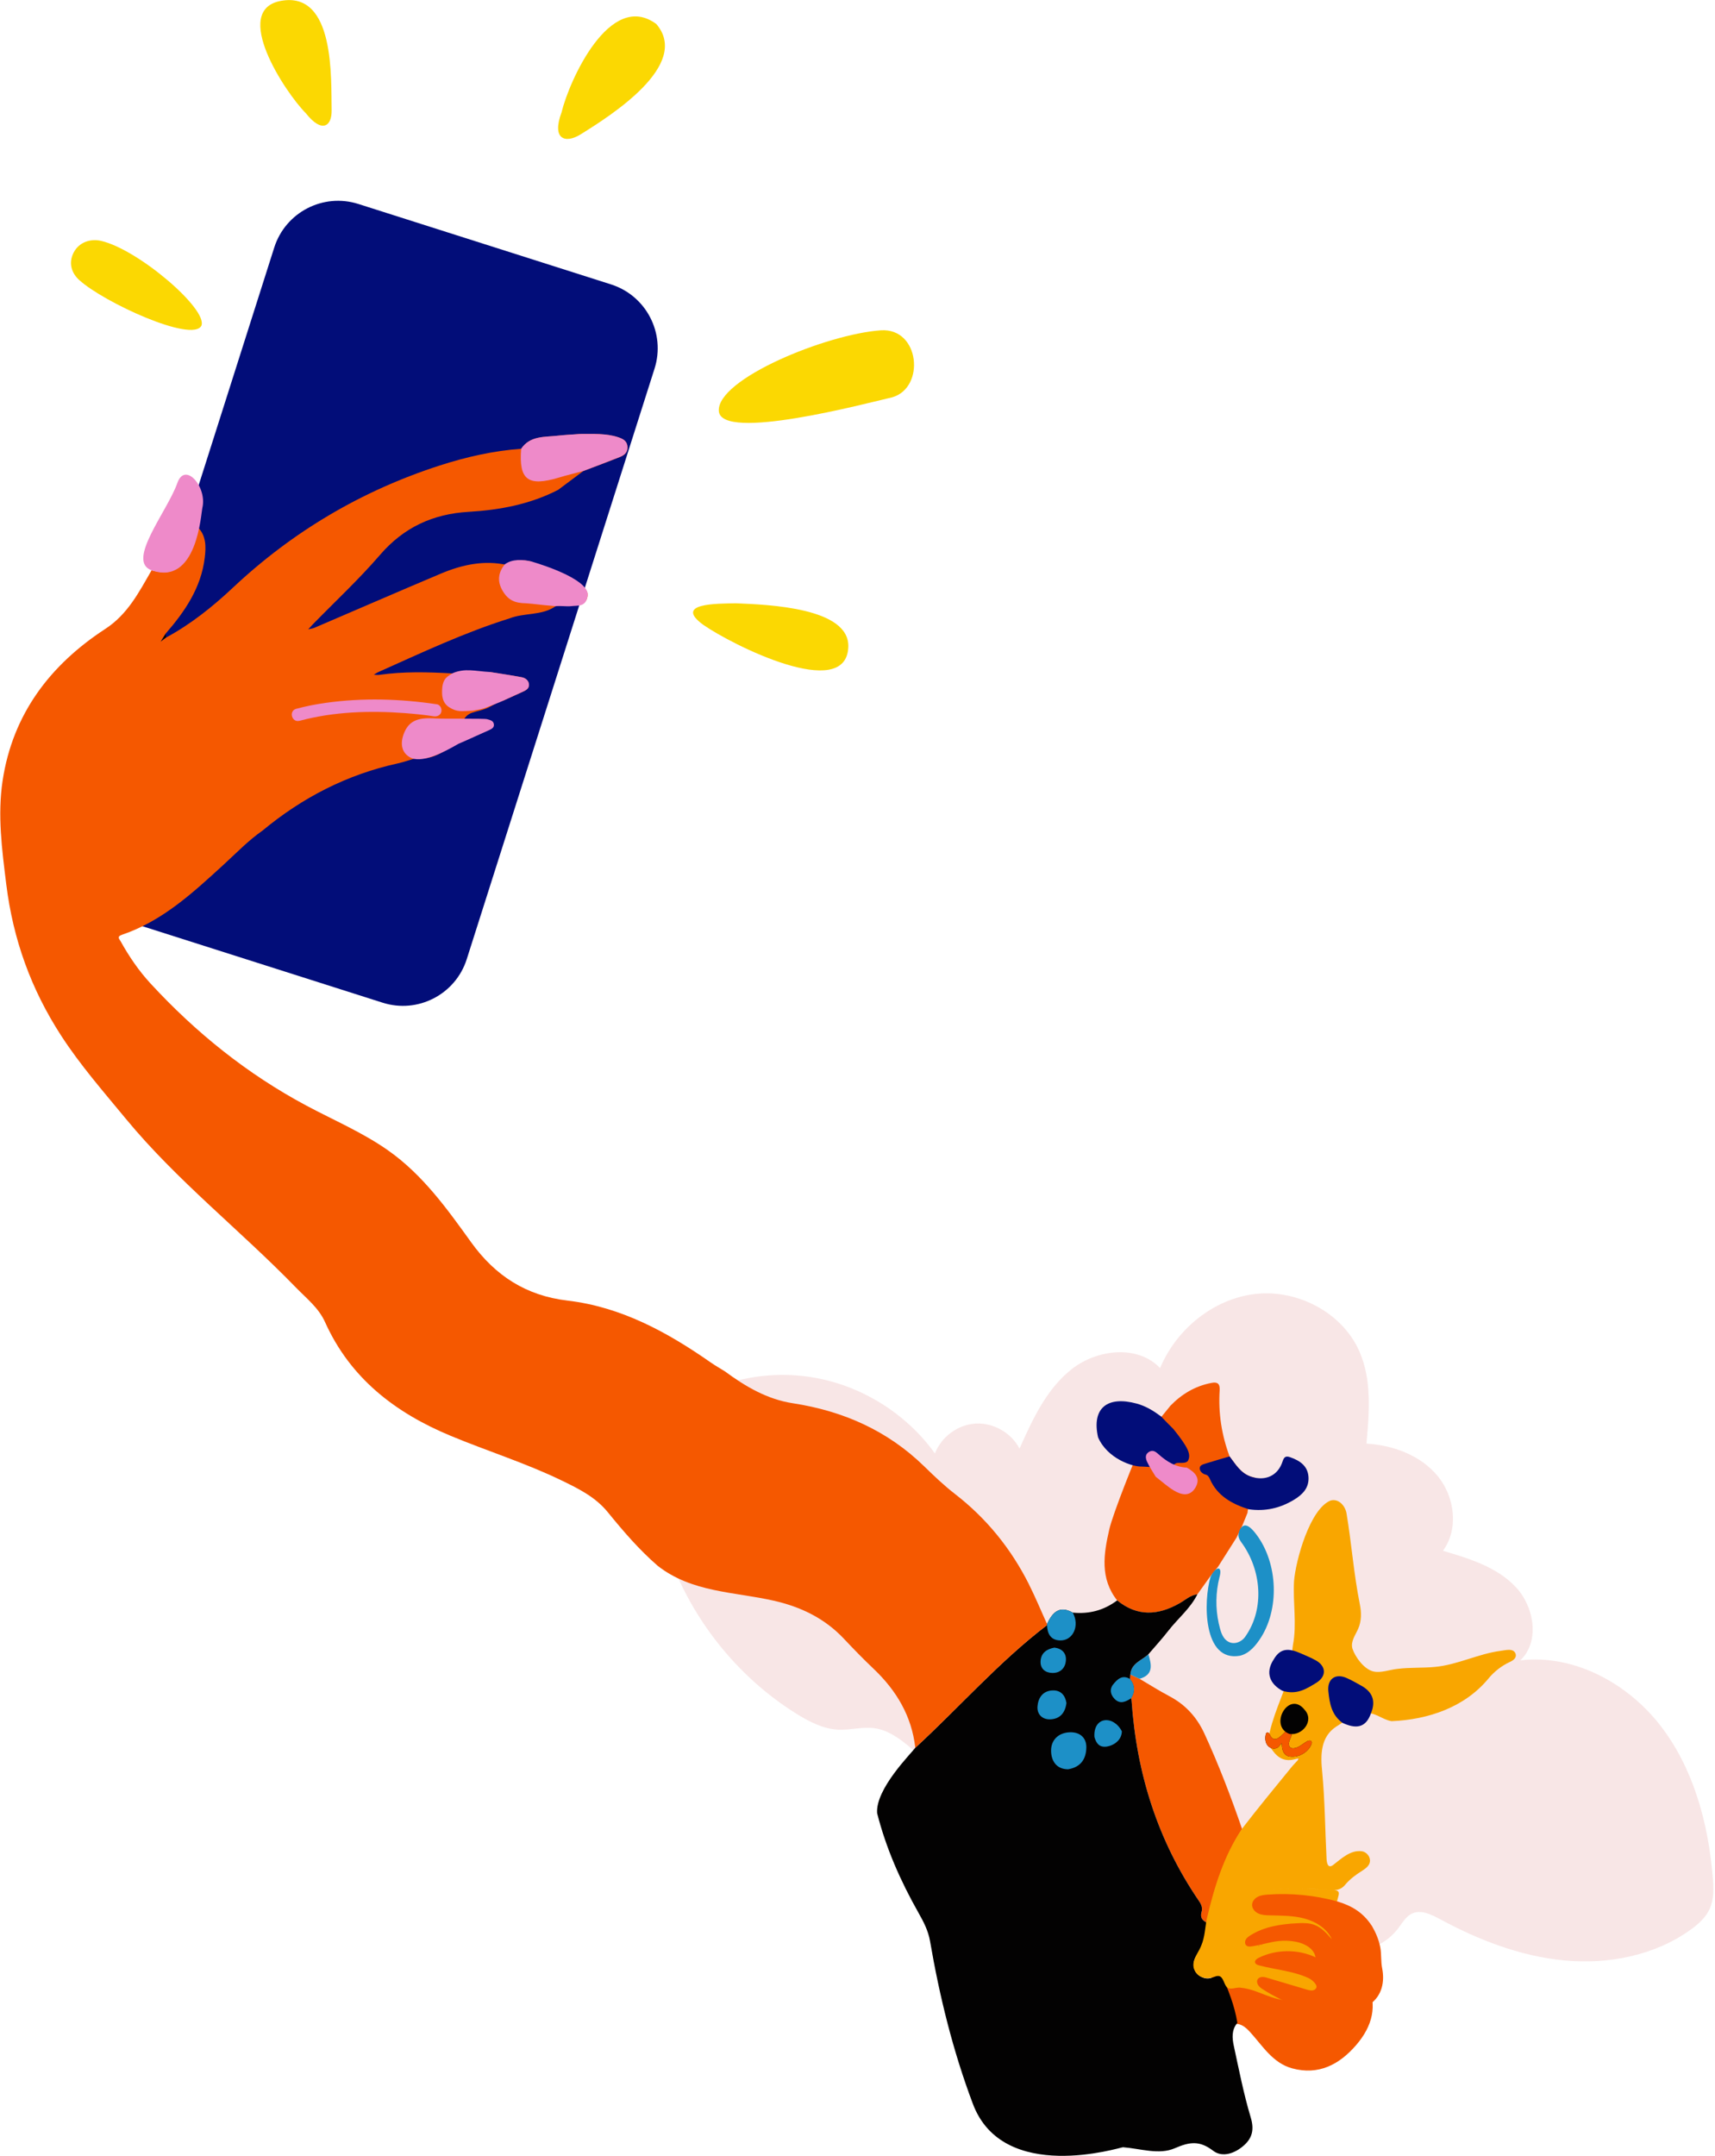 <svg xmlns="http://www.w3.org/2000/svg" width="991" height="1245" viewBox="0 0 991 1245" fill="none"><path d="M353.074 164.245L207.095 117.797C186.722 111.315 164.952 122.576 158.47 142.948L49.96 483.982C43.478 504.354 54.739 526.124 75.111 532.606L221.09 579.054C241.462 585.536 263.233 574.275 269.715 553.903L378.224 212.87C384.707 192.497 373.446 170.727 353.074 164.245Z" fill="#020D79"></path><path d="M469.5 795.42C497.61 800.06 523.63 816.23 540.25 839.38C543.89 829.76 553.51 822.7 563.78 822.12C574.05 821.54 584.41 827.45 589.12 836.59C596.7 819.61 604.81 801.92 619.5 790.51C634.19 779.11 657.56 776.56 670.34 790.07C679.8 767.51 701.36 749.9 725.67 747.24C749.99 744.58 775.81 758.16 785.58 780.58C792.75 797.04 791.23 815.81 789.58 833.69C805.08 834.59 820.9 840.46 830.78 852.45C840.66 864.43 843.02 883.1 833.78 895.58C848.93 900.03 864.83 904.92 875.72 916.35C886.61 927.78 889.97 948.01 878.5 958.87C909.51 955.2 940.59 972.06 959.65 996.8C978.71 1021.54 987.12 1053.05 989.71 1084.17C990.22 1090.3 990.48 1096.73 987.94 1102.34C985.64 1107.43 981.28 1111.28 976.74 1114.53C956.03 1129.35 929.42 1134.52 904.06 1132.16C878.7 1129.8 854.44 1120.39 832.03 1108.29C827.02 1105.59 821.09 1102.68 815.93 1105.08C812.34 1106.75 810.32 1110.52 807.91 1113.67C793.31 1132.73 763.96 1129.66 741.03 1122.53C709.03 1112.57 675.51 1095.51 663.35 1064.28C662.04 1060.91 660.91 1057.29 658.31 1054.77C649.87 1046.63 636.9 1056.32 626.29 1061.32C607.84 1070.02 585.44 1062.51 569.18 1050.19C552.91 1037.87 540.45 1021.2 524.75 1008.16C519.03 1003.41 512.59 999.03 505.23 998.03C498.39 997.1 491.47 999.19 484.57 998.9C475.77 998.52 467.62 994.32 460.15 989.66C421.41 965.48 392.59 925.88 381.52 881.57C376.65 862.11 371.11 824.82 391.2 812.1C414.37 797.44 442.3 790.93 469.48 795.42H469.5Z" fill="#F8E6E6"></path><path d="M785.34 1142.23C780.81 1136.19 774.2 1131.99 768.01 1127.86C761.94 1123.81 756.09 1119.43 749.87 1115.62C749.08 1115.14 748.28 1114.68 747.48 1114.21C734.04 1114.28 720.57 1113.67 707.27 1116.33C701.89 1119.17 702.34 1124.04 704.54 1128.02C706.87 1132.25 704.51 1137.94 700.01 1141.81C703.99 1150.95 707.7 1160.18 709.3 1170.11C714.46 1167.38 718.24 1169.05 722.05 1173.19C729.43 1181.21 735.32 1191.4 746.67 1194.48C761.92 1198.62 773.94 1192.33 783.72 1180.95C793.02 1170.13 796.09 1158.31 790.2 1145.2C788.4 1144.93 786.66 1144.01 785.33 1142.24L785.34 1142.23Z" fill="#F55800"></path><path d="M509.08 190.75C531.55 189.36 534.76 223.87 515.62 229.43C500.52 232.92 416.46 255.31 415.37 237.33C414.25 218.82 477.69 192.9 509.08 190.75Z" fill="#FBD802"></path><path d="M324.5 64.84C328.89 46.73 352.43 -5.95 379.26 13.88C399.37 37.42 353.04 66.71 335.49 77.61C326.58 83.14 318.68 80.42 324.51 64.84H324.5Z" fill="#FBD802"></path><path d="M176.64 65.31C164.6 53.15 133.46 5.8 162.34 0.5C193.74 -5.26 191.26 45.65 191.63 63.72C191.81 72.9 186.05 77.25 176.65 65.3L176.64 65.31Z" fill="#FBD802"></path><path d="M425.37 348.41C444.21 349.18 491.09 350.99 490.19 373.68C488.92 405.67 422.6 372.2 406.37 360.83C389.21 348.33 413.91 348.61 425.37 348.4V348.41Z" fill="#FBD802"></path><path d="M45.74 161.69C41.36 157.7 39.43 151.91 42.55 145.86C45.68 139.79 52.34 137.72 58.41 139.11C80.02 144.07 120.33 178.74 116.36 188.13C111.07 198.04 60 174.68 45.75 161.69H45.74Z" fill="#FBD802"></path><path d="M95.59 366.05C95.76 366.73 95.93 367.41 96.1 368.1C95 368.93 93.89 369.75 92.79 370.58C93.72 369.07 94.65 367.56 95.58 366.06L95.59 366.05Z" fill="#030202"></path><path d="M717.731 1056.29C707.041 1072.8 701.531 1091.29 697.201 1110.23C694.501 1108.97 693.431 1107.12 694.351 1104.03C694.961 1101.97 694.241 1099.91 692.961 1098.05C669.021 1063.13 656.771 1024.26 653.891 982.23C653.861 981.75 653.701 981.28 653.601 980.8C656.051 976.92 655.821 973.2 652.961 969.62C653.031 968.77 653.101 967.91 653.181 967.06C654.951 967.88 656.721 968.7 658.491 969.51C664.211 972.87 669.821 976.45 675.681 979.53C684.961 984.42 691.551 991.61 695.931 1001.1C704.231 1019.09 711.271 1037.57 717.741 1056.28L717.731 1056.29Z" fill="#F55800"></path><path d="M721.749 870.2C724.399 865.01 723.969 858.95 724.959 853.33C724.319 853.19 723.669 853.03 723.009 852.82C716.959 850.86 714.009 845.7 710.499 841.08C705.919 828.76 703.929 816.01 704.769 802.92C705.029 798.83 703.309 798.01 700.039 798.63C690.489 800.45 682.719 805.19 676.189 811.93C675.809 812.71 662.839 827.58 659.989 833.39C656.429 840.65 643.129 873.91 640.979 883.29C637.739 897.44 635.519 911.55 645.549 924.25C657.149 933.76 669.229 932.96 681.609 925.92C684.949 924.02 687.849 921.23 691.899 920.73C694.319 917.35 696.739 913.97 699.169 910.59C700.739 908.64 702.319 906.68 703.889 904.73C707.459 899.1 711.029 893.47 714.599 887.84C715.729 885.46 716.869 883.08 717.999 880.71C718.969 878.33 719.929 875.96 720.899 873.58C720.899 872.5 721.159 871.37 721.749 870.22V870.2Z" fill="#F55800"></path><path d="M681.211 844.81C682.771 844.85 685.301 845.01 686.371 843.75C688.441 840.02 686.701 836.04 678.011 825.23C675.571 822.88 673.261 820.4 670.891 817.97C666.571 814.77 662.071 811.99 656.771 810.56C640.021 806.03 630.691 813 634.511 830.07C639.971 842.5 654.611 847.18 659.831 846.94C665.291 847.11 669.931 847.74 673.751 847.91C679.071 847.13 677.741 844.73 681.191 844.82L681.211 844.81Z" fill="#020D79"></path><path d="M667.78 852.77C666.15 850 664.32 847.33 662.95 844.44C661.99 842.41 661.39 839.98 663.98 838.44C666.24 837.1 667.86 838.41 669.53 839.9C674.19 844.04 679.32 847.27 685.81 847.55C690.4 850.18 694.05 853.6 690.74 859.14C687.51 864.56 682.49 863.34 678.09 860.63C674.43 858.37 671.19 855.42 667.77 852.77H667.78Z" fill="#EE8AC9"></path><path d="M721.689 871.64C712.029 868.61 703.37 863.89 699.15 854.18C698.52 852.72 697.85 851.87 696.57 851.56C695.04 851.19 693.33 849.8 693.25 848.11C693.16 846.25 694.84 845.76 696.55 845.23C701.18 843.79 705.85 842.46 710.51 841.08C714.01 845.7 716.97 850.86 723.02 852.82C731.29 855.5 738.51 852.16 741.14 843.94C742 841.24 743.08 840.68 745.61 841.58C751.17 843.55 755.71 846.6 756.1 852.98C756.48 859.14 752.88 862.99 747.74 866.11C739.61 871.04 731.05 872.93 721.7 871.63L721.689 871.64Z" fill="#020D79"></path><path d="M699.59 910.5C702.07 905.02 706.76 903.43 704.64 910.95C702.45 919.77 702.3 928.65 704.24 937.52C705.14 941.2 705.94 945.57 709.3 947.8C712.98 950.23 717.71 948.26 719.87 944.72C730.75 928.96 729.01 906.51 717.2 890.55C716.32 889.28 715.61 888.03 715.62 886.5C715.74 884.21 717.12 881.07 719.5 880.95C721.5 880.99 723.4 883.05 724.72 884.57C738.01 900.5 739.89 927.45 728.87 945.3C725.93 949.95 722.12 954.85 716.51 956.19C694.84 960.08 695.41 924.19 699.51 910.66L699.59 910.49V910.5Z" fill="#1D90C7"></path><path d="M658.49 969.51C656.72 968.69 654.95 967.87 653.18 967.06C653.63 960.47 659.77 958.94 663.59 955.35C665.38 961.33 666.73 967.15 658.49 969.51Z" fill="#1D90C7"></path><path d="M749.971 1015.69C750.381 1015.37 750.791 1015.05 751.201 1014.73C751.501 1014.71 751.801 1014.69 752.091 1014.67C751.401 1015.36 750.701 1016.06 750.011 1016.75C750.001 1016.39 749.981 1016.04 749.971 1015.69Z" fill="#EE8AC9"></path><path d="M722.73 1222.85C718.68 1209.36 715.96 1195.45 712.98 1181.65C711.99 1177.07 711.55 1172.26 715.01 1168.21C713.42 1158.28 709.7 1149.05 705.72 1139.91C702.42 1140.97 699.48 1143.45 695.61 1142.21C689.88 1140.38 687.92 1134.19 691.69 1128.89C695.7 1123.26 696.82 1116.87 697.2 1110.22C694.5 1108.96 693.43 1107.11 694.35 1104.02C694.96 1101.96 694.24 1099.9 692.96 1098.04C669.02 1063.12 656.77 1024.25 653.89 982.22C653.86 981.74 653.7 981.27 653.6 980.79C656.04 976.91 655.82 973.19 652.96 969.61C653.03 968.76 653.1 967.9 653.18 967.05C653.63 960.46 659.77 958.93 663.59 955.34C667.46 950.81 671.51 946.42 675.16 941.71C680.65 934.63 687.85 928.92 691.9 920.7C687.85 921.2 684.95 923.99 681.61 925.89C669.23 932.93 657.16 933.73 645.55 924.22C637.93 929.96 629.35 932.23 619.89 931.29C612.02 926.87 608.08 931.36 605.02 937.85C604.98 938.06 604.98 938.27 605.01 938.49C577.32 959.61 554.41 985.85 528.91 1009.32C526.5 1012.65 505.8 1033.1 506.84 1047.11C512 1067.43 520.4 1086.36 530.68 1104.53C533.64 1109.76 536.38 1114.95 537.43 1121.08C542.91 1152.98 550.64 1184.32 562.05 1214.66C579.42 1261.76 647.8 1239.94 648.93 1240.03C658.95 1240.82 669.73 1244.56 678.8 1240.63C687.5 1236.86 693.18 1236.09 701.03 1242.08C706.42 1246.19 713.69 1243.56 718.9 1238.88C723.71 1234.55 724.77 1229.65 722.73 1222.85Z" fill="#030202"></path><path d="M619.89 931.3C624.05 938.81 620.07 947.64 612.45 947.35C607.09 947.15 605.17 943.4 605.01 938.5C604.98 938.28 604.98 938.07 605.02 937.86C608.08 931.37 612.02 926.88 619.89 931.3Z" fill="#1D90C7"></path><path d="M617.211 1021.76C610.421 1021.76 607.441 1016.9 607.361 1011.13C607.271 1004.89 611.581 1000.6 618.261 1000.39C623.991 1000.21 627.841 1003.53 627.731 1009.19C627.611 1015.32 624.961 1020.48 617.201 1021.76H617.211Z" fill="#1D90C7"></path><path d="M616.24 983.48C615.49 989.34 612.34 992.79 606.73 992.92C602.18 993.03 599.19 989.93 599.51 985.51C599.86 980.52 602.59 976.41 608.26 976.22C613.05 976.06 615.52 979.09 616.24 983.47V983.48Z" fill="#1D90C7"></path><path d="M648.271 999.85C648.041 1006.39 641.321 1008.75 638.441 1008.75C635.561 1008.75 633.661 1007.44 632.421 1003.18C631.591 991.26 643.361 990.3 648.261 999.85H648.271Z" fill="#1D90C7"></path><path d="M609.279 951.5C613.659 952.03 616.099 954.68 615.939 958.57C615.749 963.05 612.919 966.2 608.129 966.13C604.149 966.07 601.149 963.85 601.279 959.54C601.439 954.59 604.839 952.33 609.279 951.5Z" fill="#1D90C7"></path><path d="M652.96 969.61C655.82 973.19 656.04 976.91 653.6 980.79C650.48 982.75 647.27 984.41 644.06 981.13C641.66 978.68 641.02 975.54 643.18 972.83C645.57 969.83 648.49 966.94 652.96 969.61Z" fill="#1D90C7"></path><path d="M728.39 1123.43C728.68 1123.17 728.96 1122.91 729.26 1122.67C729.26 1122.67 729.44 1122.87 729.54 1122.97C729.13 1123.1 728.73 1123.23 728.32 1123.35L728.38 1123.43H728.39Z" fill="#F9A600"></path><path d="M728.321 1123.35C727.981 1123.61 727.631 1123.86 727.291 1124.12C727.211 1123.93 727.131 1123.74 727.051 1123.55C727.491 1123.51 727.941 1123.47 728.381 1123.43L728.321 1123.35Z" fill="#F9A600"></path><path d="M875.811 955.13C874.551 951.58 869.99 953.04 867.11 953.37C854.17 955.06 842.241 961.43 829.171 962.65C821.981 963.34 814.681 962.87 807.521 963.78C802.961 964.22 797.96 966.32 793.48 965.25C788.17 963.91 783.12 956.97 781.49 952.09C780.31 947.98 783.201 944.33 784.811 940.61C786.781 936.17 786.741 931.16 785.771 926.47C782.271 909.11 781.01 891.46 778.09 874.05C777.36 869.67 773.62 865.26 768.87 866.56C756.95 871.29 748.71 901.04 747.74 913.18C747.02 925.47 749.47 937.86 747.11 950.03C746.23 955.35 747.34 960.85 745.49 966.05C741.44 979.03 734.91 991.54 732.76 1005.05C732.7 1007.49 734.3 1009.58 735.75 1011.42C738.36 1014.92 741.63 1016.87 746 1016.39C747.33 1016.28 749.121 1015.61 750.311 1015.52C750.711 1015.54 750.52 1015.85 749.97 1016.48C748.88 1017.69 747.14 1019.42 745.99 1020.89C736.56 1032.44 727.08 1043.95 717.97 1055.75C707.21 1071.51 701.62 1089.84 697.32 1108.21C696.32 1113.32 696.24 1118.52 694.22 1123.34C693 1126.7 690.351 1129.8 689.711 1133.33C689.021 1137.04 691.16 1140.71 694.91 1141.95C696.02 1142.33 697.2 1142.46 698.36 1142.35C701.35 1142.17 704.18 1139.7 706.1 1142.37C707.05 1143.66 707.5 1145.53 708.35 1146.86C710.29 1149.96 714.18 1147.32 717.11 1147.94C726.92 1148.84 735.451 1155.77 745.561 1155.1C760.361 1154.72 767 1147.4 769.7 1133.33C772.26 1120.97 769.681 1108.1 773.161 1095.83C773.451 1094.84 773.901 1093.32 773.421 1092.55C772.931 1091.67 771.52 1091.59 770.48 1091.49C759.61 1090.83 748.67 1090.13 737.84 1090.87C737.08 1091 735.67 1090.97 735.24 1091.06C735.05 1091.07 735.38 1091.05 736.12 1090.99C747.36 1090.07 758.76 1090.77 770.09 1091.46C773.09 1091.85 775.761 1090.51 777.561 1088.13C780.181 1085.14 783.3 1082.76 786.73 1080.62C788.72 1079.31 791.12 1077.81 791.57 1075.31C792.07 1072.5 789.86 1069.62 787.08 1069.13C780.43 1068.15 775.12 1073.36 770.26 1077.1C767.23 1079.29 766.651 1075.73 766.541 1073.35C765.691 1056.71 765.601 1040.01 764.031 1023.41C763.021 1013.81 762.911 1003.09 772.141 997.11C777.231 993.75 782.54 990.32 788.72 989.44C794.4 988.46 798.811 993.22 804.171 993.98C825.251 993.07 846.47 986.01 860.32 969.09C863.65 965.14 867.83 961.93 872.46 959.78C874.27 958.98 876.39 957.52 875.84 955.28L875.801 955.12L875.811 955.13ZM721.34 1107.55C720.31 1107.79 718.63 1108.22 717.63 1108.5C718.63 1108.22 720.31 1107.8 721.34 1107.55ZM712.25 1110.03C708.82 1105.44 708.901 1099.94 713.211 1096.68C713.604 1096.35 713.604 1096.35 713.211 1096.68C708.881 1099.94 708.84 1105.48 712.26 1110.05V1110.03H712.25ZM716.62 1094.73C716.01 1094.99 715.08 1095.5 714.56 1095.83C715.08 1095.5 716.01 1095 716.62 1094.73ZM723.891 1135.65C724.171 1136.22 724.96 1137.14 725.45 1137.52C724.86 1137.03 724.221 1136.28 723.891 1135.65ZM723.561 1107.04C726.041 1106.51 728.72 1106.04 731.21 1105.7C728.73 1106.04 726.041 1106.51 723.561 1107.04ZM727.271 1124.13C727.191 1123.94 727.111 1123.75 727.031 1123.56C727.411 1123.53 727.791 1123.49 728.171 1123.46C727.871 1123.68 727.571 1123.91 727.271 1124.13ZM728.551 1123.28C728.781 1123.07 729 1122.87 729.24 1122.67C729.24 1122.67 729.421 1122.87 729.521 1122.97C729.201 1123.07 728.871 1123.17 728.551 1123.28ZM735.23 1105.26C736.07 1105.19 737.3 1105.1 738.1 1105.06C737.28 1105.1 736.07 1105.19 735.23 1105.26ZM755.11 996.06C754.82 996.86 754.021 998.17 753.431 998.76C754.021 998.18 754.82 996.87 755.11 996.06Z" fill="#F9A600"></path><path d="M723.66 1144.34C723.94 1144.34 724.18 1144.29 724.4 1144.18C724.19 1144.29 723.95 1144.34 723.66 1144.34Z" fill="#F9A600"></path><path d="M715.01 1109.26C715.59 1109.09 716.17 1108.92 716.76 1108.76C716.18 1108.92 715.6 1109.09 715.01 1109.26Z" fill="#F9A600"></path><path d="M775.76 994.97C769.41 990.38 768.29 983.67 767.57 976.71C766.86 969.77 771.5 966.24 777.87 968.93C780.83 970.18 783.62 971.85 786.46 973.4C793.1 977.02 795.14 982.32 792.21 989.39C789.14 998.36 783.01 998.32 775.76 994.96V994.97Z" fill="#020D79"></path><path d="M741.089 976.45C749.229 978.89 754.6 975.52 760.56 971.86C766.51 968.21 766.489 962.38 760.479 958.95C757.689 957.36 754.659 956.16 751.719 954.85C744.809 951.78 739.9 951.61 736.06 958.23C730.8 966.12 734.019 972.73 741.089 976.45Z" fill="#020D79"></path><path d="M741.73 999.53C742.41 999.9 743.101 1000.27 743.791 1000.64C743.101 1000.27 742.42 999.9 741.73 999.53Z" fill="#F9A600"></path><path d="M734.28 1002.76C733.86 1002.15 733.68 1001.38 733.17 1000.84C732.95 1000.61 732.66 1000.42 732.34 1000.45C731.79 1000.5 731.52 1001.12 731.39 1001.65C730.87 1003.84 731.09 1006.33 732.51 1008.07C733.93 1009.81 736.76 1010.45 738.52 1009.05C739.35 1008.39 739.86 1007.38 740.67 1006.69C740.7 1009.4 741.17 1012.58 743.56 1013.86C744.28 1014.24 745.09 1014.4 745.9 1014.47C750.75 1014.88 755.7 1011.98 757.71 1007.55C757.98 1006.95 758.19 1006.22 757.82 1005.68C757.28 1004.9 756.06 1005.18 755.23 1005.64C752.62 1007.09 750.32 1009.53 747.33 1009.62C746.55 1009.64 745.68 1009.45 745.21 1008.83C744.97 1008.51 744.86 1008.12 744.8 1007.73C744.43 1005.28 746.26 1003.59 746.41 1001.35C746.55 999.27 744.91 998.53 743.3 999.63C741.13 1001.13 737.28 1007.16 734.27 1002.77L734.28 1002.76Z" fill="#030202"></path><path d="M734.28 1002.76C733.86 1002.15 733.68 1001.38 733.17 1000.84C732.95 1000.61 732.66 1000.42 732.34 1000.45C731.79 1000.5 731.52 1001.12 731.39 1001.65C730.87 1003.84 731.09 1006.33 732.51 1008.07C733.93 1009.81 736.76 1010.45 738.52 1009.05C739.35 1008.39 739.86 1007.38 740.67 1006.69C740.7 1009.4 741.17 1012.58 743.56 1013.86C744.28 1014.24 745.09 1014.4 745.9 1014.47C750.75 1014.88 755.7 1011.98 757.71 1007.55C757.98 1006.95 758.19 1006.22 757.82 1005.68C757.28 1004.9 756.06 1005.18 755.23 1005.64C752.62 1007.09 750.32 1009.53 747.33 1009.62C746.55 1009.64 745.68 1009.45 745.21 1008.83C744.97 1008.51 744.86 1008.12 744.8 1007.73C744.43 1005.28 746.26 1003.59 746.41 1001.35C746.55 999.27 744.91 998.53 743.3 999.63C741.13 1001.13 737.28 1007.16 734.27 1002.77L734.28 1002.76Z" fill="#F55800"></path><path d="M745.091 1001.34C732.921 996.76 744.711 975.74 753.921 987.47C759.621 993.79 752.481 1002.53 745.091 1001.34Z" fill="#030202"></path><path d="M792.61 1112.06C787.71 1104.53 781.15 1100.55 772.57 1098.03C759.61 1094.5 746.05 1093.17 732.66 1094.13C730.68 1094.27 728.65 1094.48 726.87 1095.36C725.09 1096.24 723.59 1097.96 723.51 1099.94C723.42 1102.14 725.1 1104.11 727.1 1105.03C729.1 1105.96 731.37 1106.06 733.57 1106.11C740.38 1106.28 747.3 1106.2 753.87 1107.98C760.45 1109.77 766.79 1113.76 769.62 1119.96C766.7 1116.59 763.6 1113.09 759.42 1111.57C756.37 1110.46 753.04 1110.5 749.8 1110.66C740.28 1111.13 730.46 1112.59 722.43 1117.73C721.38 1118.4 720.34 1119.17 719.78 1120.28C719.23 1121.39 719.34 1122.93 720.34 1123.66C721.14 1124.24 722.22 1124.17 723.2 1124.04C728.48 1123.32 733.58 1121.52 738.89 1120.95C742.18 1120.6 745.53 1120.74 748.78 1121.36C753.85 1122.32 759.34 1125.25 760.17 1130.34C749.92 1125.53 737.49 1125.65 727.32 1130.64C726.19 1131.19 724.91 1132.19 725.24 1133.4C725.49 1134.33 726.56 1134.74 727.49 1134.99C736.99 1137.55 747.04 1138.16 756.05 1142.31C757.61 1143.03 758.96 1144.15 759.99 1145.53C760.36 1146.04 760.72 1146.62 760.74 1147.26C760.76 1148.33 759.77 1149.21 758.72 1149.43C757.67 1149.65 756.59 1149.39 755.55 1149.12L731.4 1141.95C726.05 1140.59 724.51 1145.33 729.08 1148.42C729.13 1148.45 744.55 1158.69 751.21 1157.58C755.27 1156.91 759.44 1156.13 763.47 1156.96C766.22 1157.53 768.73 1158.91 771.38 1159.85C778.11 1162.23 786.05 1161.52 791.83 1157.32C798.61 1152.38 800.21 1144.42 798.66 1136.63C797.87 1132.68 798.32 1128.69 797.6 1124.73C796.78 1120.23 794.93 1115.96 792.64 1112.03L792.61 1112.06Z" fill="#F55800"></path><path d="M594.62 915.02C584.25 894.43 570.13 876.91 551.8 862.75C545.53 857.9 539.74 852.37 534.05 846.83C512.81 826.12 487.19 814.84 458.11 810.38C443.34 808.11 430.73 800.72 418.88 791.96C416.14 790.25 413.31 788.66 410.66 786.81C385.49 769.25 358.97 754.75 327.85 751.08C304.11 748.28 286.19 736.81 272.22 717.38C258.31 698.05 244.34 678.53 224.41 664.46C209.58 654 192.9 646.96 177.02 638.48C142.78 620.2 113.13 596.32 86.94 567.92C80.2 560.61 74.61 552.41 69.78 543.72C69.01 542.33 67.29 540.91 70.49 539.83C93.94 531.88 111.6 515.46 129.34 499.23C136.64 492.55 143.51 485.37 151.68 479.68C174.67 460.63 200.5 447.3 229.78 440.88C233.41 440.08 236.94 438.81 240.51 437.76C251.36 439.65 258.59 431.41 267.56 428.07C269.45 427.27 271.35 426.47 273.25 425.68C270.64 425.14 268.32 423.03 267.62 420.49C266.54 416.58 268.97 412.93 272.63 411.66C275.57 410.64 278.78 410.12 281.63 408.88C284.33 407.7 286.56 405.97 289.41 405.03C289.8 404.9 290.17 404.82 290.53 404.75C294.27 403.05 298.02 401.35 301.77 399.65C303.74 398.76 305.86 397.75 305.67 395.27C305.49 392.94 303.56 391.52 301.43 391.12C295.4 389.98 289.32 389.11 283.26 388.13C276.03 389.98 268.59 385.67 261.41 388.9C247.31 388.11 233.22 387.7 219.17 389.74C218.14 389.89 217.06 389.7 216.01 389.68C216.8 389.19 217.55 388.6 218.39 388.23C243.4 377.06 268.18 365.34 294.4 357.13C303.01 353.74 313.02 355.67 321.06 350.11C323.42 349.78 325.78 349.43 328.15 349.13C332.26 348.62 338.02 350.68 339.36 345.03C340.7 339.4 334.61 338.21 331.22 335.59C330.48 335.01 329.44 334.83 328.58 334.39C321.52 330.81 313.65 328.97 307.1 324.31C302.2 323.14 297.46 323.06 293.2 326.33C279.77 323.3 267.02 326.1 254.72 331.28C230.34 341.55 206.09 352.12 181.77 362.52C180.62 363.01 179.32 363.14 178.09 363.44C178.94 362.51 179.78 361.56 180.66 360.66C193.7 347.31 207.43 334.55 219.59 320.45C233.35 304.5 250.23 296.78 270.86 295.58C288.8 294.53 306.29 291.23 322.49 282.91C327.35 279.29 332.2 275.66 337.06 272.03C344.14 269.34 351.25 266.72 358.28 263.9C360.76 262.91 362.76 261.28 362.59 258.1C362.41 254.7 360.05 253.47 357.32 252.56C350.09 250.14 342.61 250.71 335.17 250.65C330.83 250.97 326.48 251.16 322.16 251.65C314.6 252.52 306.34 251.56 301.17 259.16C285.05 260.34 269.36 263.9 254.07 268.83C209.02 283.38 169.19 306.9 134.61 339.36C122.9 350.36 110.34 360.41 96.1 368.12C95 368.94 93.9 369.77 92.79 370.59C93.72 369.08 94.65 367.57 95.58 366.07C106.77 353.24 116.24 339.47 118.32 322C119.07 315.72 119.22 309.32 114.14 304.29C110.5 305.69 110.74 309.4 110.29 312.08C108.13 325.21 102.62 333.39 87.58 329.36C80.32 341.92 73.86 354.71 60.85 363.19C28.96 383.97 7.33 412.4 1.51 450.82C-1.5 470.74 1.12 490.45 3.61 510.6C7.59 542.71 17.99 571.31 35.29 598.02C46.37 615.12 59.8 630.44 72.69 646.07C102.13 681.75 138.76 710.38 170.92 743.47C177.13 749.86 184.11 755.27 187.8 763.47C202.43 796.01 228.45 815.9 260.38 829.18C281.67 838.03 303.75 844.91 324.56 854.99C334.41 859.76 344.08 864.54 351.21 873.3C360.13 884.26 369.34 894.99 380.07 904.28C399.74 919.66 424.18 919.24 446.92 924.36C462.71 927.91 476.58 934.58 487.77 946.51C493.32 952.43 499.01 958.24 504.89 963.83C518.03 976.33 526.83 991.05 528.9 1009.35C554.4 985.88 577.31 959.64 605 938.52C604.97 938.3 604.97 938.09 605.01 937.88C601.56 930.26 598.36 922.51 594.61 915.04L594.62 915.02Z" fill="#F55800"></path><path d="M87.59 329.34C72.719 324.08 96.659 295.43 102.5 278.88C106.94 266.31 119.919 281.33 116.899 293.45C116.199 296.24 113.91 338.64 87.6 329.34H87.59Z" fill="#EE8AC9"></path><path d="M301.169 259.13C306.339 251.53 314.599 252.49 322.159 251.62C326.479 251.12 330.839 250.94 335.169 250.62C342.599 250.69 350.089 250.11 357.309 252.53C360.039 253.45 362.399 254.67 362.579 258.07C362.749 261.25 360.749 262.87 358.269 263.87C351.239 266.68 344.129 269.3 337.049 272C332.379 273.25 327.669 274.39 323.039 275.78C305.039 281.19 299.709 277.16 301.159 259.13H301.169Z" fill="#EE8AC9"></path><path d="M291.63 325.96C295.88 322.69 302.19 323.1 307.09 324.26C315.27 326.66 342.6 335.62 339.36 344.98C338.02 350.63 334.07 349.55 329.95 350.06C327.58 350.35 323.42 349.73 321.06 350.06C310.97 349.23 309.95 348.84 304.05 348.4C297.94 348.31 293.77 346.95 290.37 341.08C287.05 335.34 288.12 330.4 291.63 325.96Z" fill="#EE8AC9"></path><path d="M261.41 388.87C268.59 385.64 274.64 387.63 283.26 388.1C289.32 389.08 295.4 389.95 301.43 391.09C303.57 391.49 305.49 392.91 305.67 395.24C305.86 397.72 303.73 398.74 301.77 399.62C297.39 401.6 293.01 403.59 288.63 405.58C278.34 409.54 280.56 409.16 273.07 410.43C266.77 410.68 264.17 411.34 259.66 408.51C255.43 405.87 255.15 401.44 255.58 396.9C256.25 391.25 259.09 390.49 261.41 388.86V388.87Z" fill="#EE8AC9"></path><path d="M285.37 418.25C285.08 416.08 283.17 415.85 281.46 415.33C279.87 414.84 257.83 415.2 252.51 414.93C245.11 414.56 237.5 414.28 233.81 422.57C230.6 429.78 232.27 435.58 238.24 437.98C244.97 440.16 255.94 434.77 264.88 429.57C269.88 427.46 277.58 423.85 282.56 421.68C284.02 421.04 285.65 420.24 285.38 418.25H285.37Z" fill="#EE8AC9"></path><path d="M173.07 416.28C192.88 410.95 213.78 410.29 234.34 411.85C237.16 412.07 239.98 412.33 242.79 412.64C245.6 412.95 247.82 413.25 250.58 413.66C252.49 413.95 254.44 413.18 255 411.15C255.47 409.46 254.42 407.02 252.49 406.73C231.28 403.54 209.59 402.91 188.32 405.89C182.54 406.7 176.8 407.82 171.16 409.34C166.7 410.54 168.59 417.47 173.07 416.26V416.28Z" fill="#EE8AC9"></path></svg>
